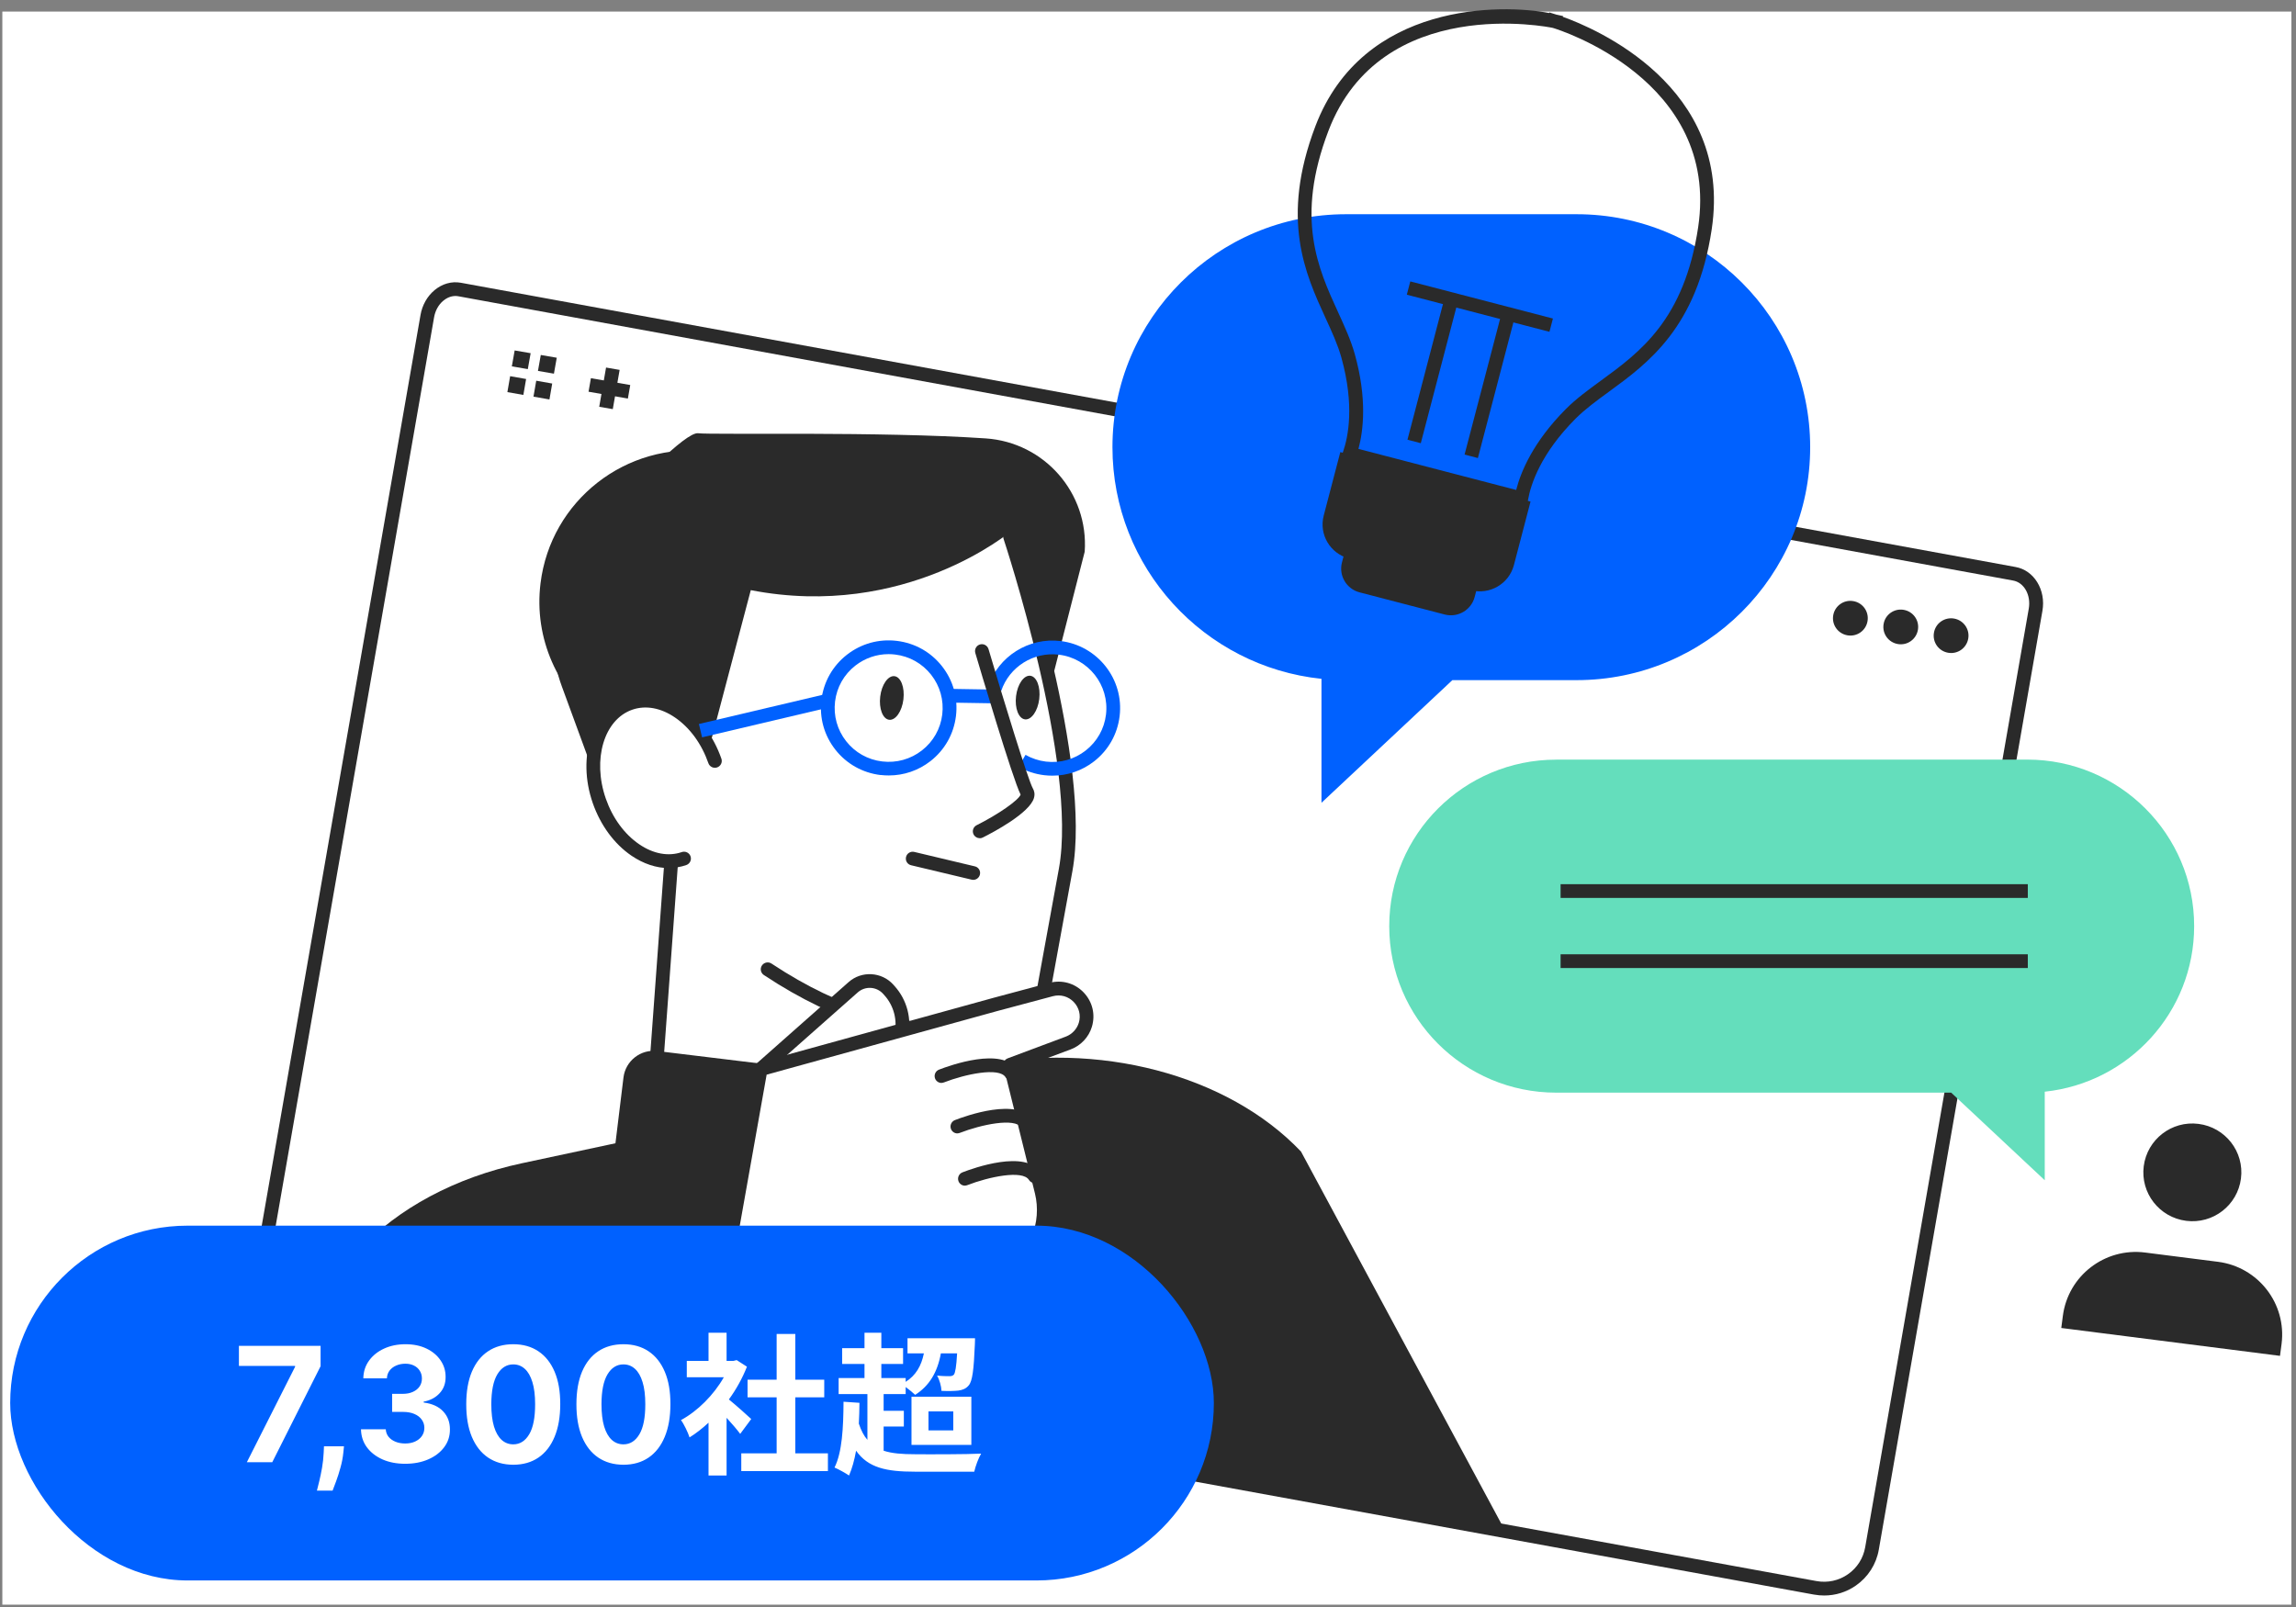 <svg width="330" height="231" viewBox="0 0 330 231" fill="none" xmlns="http://www.w3.org/2000/svg">
<rect x="0" y="0" width="330" height="231" fill="#808080" stroke="none"/>
<g clip-path="url(#clip0_5142_51450)">
<rect x="0.336" y="1.66" width="329.003" height="229.004" fill="white"/>
<path d="M49.996 189.741L51.54 179.753C57.19 173.684 65.463 169.252 74.983 167.219L140.245 153.274C157.73 149.543 176.463 154.448 186.992 165.532L216.362 220.1L49.996 189.741Z" fill="#2A2A2A"/>
<path d="M260.728 229.217L43.33 189.523C39.035 188.743 36.156 184.608 36.898 180.324L60.44 45.281C60.687 43.85 61.409 42.577 62.468 41.699C63.567 40.791 64.903 40.406 66.229 40.643L289.683 81.502C292.345 81.966 294.086 84.798 293.552 87.818L270.04 222.743C269.674 224.855 268.496 226.691 266.745 227.915C265.389 228.862 263.815 229.346 262.193 229.346C261.708 229.346 261.223 229.306 260.738 229.217H260.728ZM63.725 43.218C63.032 43.791 62.557 44.65 62.389 45.617L38.847 180.67C38.283 183.897 40.45 186.996 43.686 187.588L261.084 227.273C262.677 227.559 264.281 227.214 265.597 226.296C266.923 225.378 267.803 223.996 268.08 222.408L291.593 87.483C291.929 85.538 290.92 83.723 289.317 83.446L65.882 42.587C65.744 42.567 65.615 42.547 65.477 42.547C64.873 42.547 64.259 42.774 63.735 43.218H63.725Z" fill="#2A2A2A"/>
<path d="M277.963 90.95C277.726 92.311 278.636 93.595 280.002 93.831C281.368 94.068 282.654 93.16 282.891 91.798C283.129 90.446 282.219 89.153 280.853 88.916C279.487 88.68 278.191 89.588 277.963 90.95Z" fill="#2A2A2A"/>
<path d="M270.729 89.696C270.492 91.058 271.402 92.341 272.768 92.578C274.133 92.814 275.42 91.906 275.657 90.544C275.895 89.182 274.984 87.899 273.619 87.663C272.253 87.426 270.957 88.334 270.729 89.696Z" fill="#2A2A2A"/>
<path d="M263.487 88.442C263.249 89.804 264.16 91.087 265.525 91.324C266.891 91.561 268.187 90.653 268.415 89.29C268.652 87.928 267.742 86.645 266.376 86.409C265.011 86.172 263.724 87.08 263.487 88.442Z" fill="#2A2A2A"/>
<path d="M87.108 52.833L86.125 58.473L88.075 58.811L89.058 53.171L87.108 52.833Z" fill="#2A2A2A"/>
<path d="M84.929 54.364L84.59 56.309L90.244 57.29L90.584 55.345L84.929 54.364Z" fill="#2A2A2A"/>
<path d="M77.726 51.027L80.022 51.422L79.616 53.712L77.32 53.317L77.726 51.027Z" fill="#2A2A2A"/>
<path d="M77.072 54.727L79.367 55.131L78.972 57.421L76.676 57.016L77.072 54.727Z" fill="#2A2A2A"/>
<path d="M73.972 50.375L76.268 50.77L75.862 53.059L73.566 52.665L73.972 50.375Z" fill="#2A2A2A"/>
<path d="M73.322 54.074L75.617 54.479L75.222 56.769L72.926 56.364L73.322 54.074Z" fill="#2A2A2A"/>
<path d="M223.679 109.188H291.365C304.615 109.188 315.362 119.906 315.362 133.121C315.362 145.487 305.951 155.663 293.889 156.926V169.657L280.44 157.064H223.669C210.419 157.064 199.672 146.346 199.672 133.131C199.672 119.916 210.419 109.197 223.669 109.197L223.679 109.188Z" fill="#64DEBC"/>
<path d="M291.453 127.098H224.301V129.072H291.453V127.098Z" fill="#2A2A2A"/>
<path d="M291.453 137.176H224.301V139.15H291.453V137.176Z" fill="#2A2A2A"/>
<path d="M296.262 190.902C296.262 190.902 296.41 189.757 296.489 189.165C297.232 183.391 302.516 179.315 308.305 180.046C310.215 180.292 316.874 181.141 318.784 181.378C324.573 182.118 328.66 187.388 327.928 193.162C327.849 193.754 327.7 194.899 327.7 194.899L296.262 190.892V190.902Z" fill="#2A2A2A"/>
<path d="M308.116 167.633C307.622 171.482 310.353 174.996 314.212 175.489C318.072 175.983 321.594 173.259 322.089 169.41C322.584 165.561 319.853 162.047 315.993 161.554C312.134 161.06 308.611 163.784 308.116 167.633Z" fill="#2A2A2A"/>
<path d="M90.345 100.513C95.817 98.5 99.043 100.562 100.785 102.645C101.023 102.931 101.25 103.237 101.458 103.553C100.656 92.144 103.279 83.863 109.276 78.899C114.491 74.576 122.397 72.819 132.145 73.806C139.457 74.547 145.316 76.58 145.375 76.609C145.553 76.668 145.692 76.817 145.751 76.994C146.196 78.327 156.587 109.741 153.757 125.187C150.917 140.662 150.046 145.557 150.046 145.557C150.016 145.725 149.907 145.883 149.759 145.971C149.66 146.031 143.445 149.633 133.164 148.686L133.223 162.207C133.223 162.394 133.144 162.562 132.996 162.68C132.808 162.828 130.017 164.94 121.526 163.904C115.54 163.174 106.713 160.894 93.967 155.259C93.73 155.15 93.591 154.913 93.611 154.657L95.827 124.377C91.651 124.209 87.396 120.647 85.556 115.327C83.299 108.833 85.407 102.329 90.345 100.523V100.513Z" fill="white"/>
<path d="M101.961 64.896C107.186 65.528 111.758 67.965 115.122 71.489C100.427 73.719 88.334 85.829 86.395 101.738C86.306 102.439 86.246 103.14 86.207 103.831C80.21 99.311 76.707 91.829 77.687 83.855C79.141 71.933 90.017 63.445 101.971 64.896H101.961Z" fill="#2A2A2A"/>
<path d="M99.567 116.402L86.425 114.132L80.745 98.647C77.935 90.989 79.607 82.412 85.099 76.372C91.215 69.651 98.557 62.051 100.348 62.278C102.387 62.525 126.681 61.992 141.682 63.019C150.123 63.591 156.486 70.885 155.903 79.303L151.479 96.614L145.275 76.382C145.275 76.382 130.154 89.153 107.909 84.83L99.576 116.412L99.567 116.402Z" fill="#2A2A2A"/>
<path d="M126.552 111.409C123.97 111.093 121.664 109.8 120.061 107.757C118.458 105.714 117.745 103.168 118.062 100.592C118.379 98.016 119.675 95.717 121.723 94.118C123.772 92.519 126.315 91.808 128.908 92.124C131.49 92.44 133.796 93.733 135.399 95.776C137.002 97.819 137.715 100.365 137.398 102.931C137.081 105.507 135.785 107.807 133.737 109.406C132.005 110.758 129.917 111.468 127.75 111.468C127.354 111.468 126.958 111.448 126.552 111.399V111.409ZM122.94 95.677C121.308 96.95 120.269 98.786 120.021 100.839C119.774 102.892 120.338 104.915 121.614 106.543C122.891 108.172 124.732 109.208 126.79 109.455C128.848 109.702 130.877 109.139 132.51 107.866C134.142 106.593 135.181 104.757 135.429 102.704C135.676 100.651 135.112 98.628 133.836 97C132.559 95.371 130.718 94.335 128.66 94.088C128.343 94.049 128.027 94.029 127.71 94.029C125.988 94.029 124.326 94.601 122.94 95.677Z" fill="#0061FF"/>
<path d="M139.881 126.478C140.327 126.478 140.733 126.172 140.841 125.718C140.97 125.185 140.643 124.653 140.109 124.534L131.411 122.462C130.886 122.333 130.342 122.659 130.223 123.192C130.095 123.725 130.421 124.258 130.956 124.376L139.654 126.449C139.733 126.469 139.812 126.478 139.881 126.478Z" fill="#2A2A2A"/>
<path d="M98.318 123.422C93.727 125.011 88.274 121.29 86.127 115.122C83.98 108.954 85.969 102.667 90.55 101.078C95.142 99.489 100.594 103.21 102.742 109.378L98.318 123.422Z" fill="white"/>
<path d="M96.104 124.772C96.965 124.772 97.816 124.634 98.638 124.348C99.152 124.17 99.429 123.608 99.251 123.094C99.073 122.581 98.509 122.305 97.995 122.482C96.085 123.144 93.898 122.749 91.869 121.357C89.742 119.907 88.04 117.577 87.07 114.794C85.11 109.149 86.822 103.415 90.889 102.013C92.809 101.352 94.986 101.747 97.015 103.138C99.142 104.589 100.844 106.918 101.814 109.702C101.992 110.215 102.556 110.491 103.071 110.313C103.586 110.136 103.863 109.573 103.685 109.06C102.576 105.882 100.607 103.198 98.133 101.51C95.57 99.763 92.76 99.279 90.236 100.148C85.14 101.915 82.874 108.774 85.199 115.446C86.308 118.623 88.277 121.308 90.751 122.996C92.483 124.17 94.323 124.782 96.114 124.782L96.104 124.772Z" fill="#2A2A2A"/>
<path d="M136.813 99.026L136.781 101L143.579 101.11L143.611 99.136L136.813 99.026Z" fill="#0061FF"/>
<path d="M129.846 100.534C129.638 102.261 128.718 103.573 127.798 103.465C126.877 103.356 126.303 101.856 126.511 100.129C126.719 98.402 127.639 97.089 128.56 97.198C129.48 97.306 130.054 98.806 129.846 100.534Z" fill="#2A2A2A"/>
<path d="M149.37 100.475C149.162 102.202 148.241 103.515 147.321 103.406C146.401 103.298 145.827 101.797 146.035 100.07C146.243 98.343 147.163 97.031 148.083 97.139C149.003 97.248 149.577 98.748 149.37 100.475Z" fill="#2A2A2A"/>
<path d="M118.808 99.74L100.453 104.07L100.909 105.991L119.263 101.66L118.808 99.74Z" fill="#0061FF"/>
<path d="M136.605 149.325C144.759 149.325 149.598 146.503 149.955 146.286C150.202 146.138 150.37 145.891 150.42 145.614C150.42 145.614 151.29 140.709 154.131 125.244C156.98 109.7 146.56 78.197 146.115 76.854C145.947 76.341 145.383 76.055 144.868 76.233C144.354 76.4 144.067 76.963 144.245 77.476C144.354 77.802 154.952 109.828 152.191 124.879C149.846 137.67 148.846 143.246 148.569 144.785C146.075 146.029 131.519 152.197 110.886 138.508C110.431 138.203 109.818 138.331 109.511 138.785C109.204 139.239 109.333 139.851 109.788 140.157C120.604 147.332 129.777 149.315 136.615 149.315L136.605 149.325Z" fill="#2A2A2A"/>
<path d="M94.213 155.682C94.727 155.682 95.163 155.287 95.202 154.764L97.439 124.198C97.478 123.655 97.073 123.182 96.528 123.142C95.994 123.113 95.509 123.507 95.47 124.05L93.233 154.616C93.194 155.159 93.599 155.632 94.144 155.672C94.163 155.672 94.193 155.672 94.213 155.672V155.682Z" fill="#2A2A2A"/>
<path d="M132.615 163.183C133.16 163.183 133.605 162.739 133.605 162.196L133.546 148.26C133.546 147.718 133.1 147.273 132.556 147.273C132.012 147.273 131.566 147.718 131.566 148.26L131.626 162.196C131.626 162.739 132.071 163.183 132.615 163.183Z" fill="#2A2A2A"/>
<path d="M151.272 111.498C153.439 111.498 155.527 110.788 157.259 109.436C159.307 107.837 160.604 105.537 160.92 102.961C161.573 97.642 157.764 92.796 152.43 92.144C147.858 91.592 143.484 94.345 142.02 98.698L143.9 99.32C145.067 95.855 148.541 93.664 152.192 94.109C156.438 94.622 159.475 98.491 158.961 102.725C158.714 104.777 157.674 106.603 156.042 107.886C154.409 109.159 152.38 109.722 150.322 109.475C149.283 109.347 148.303 109.021 147.393 108.508L146.403 110.215C147.531 110.867 148.768 111.271 150.075 111.429C150.47 111.479 150.876 111.498 151.272 111.498Z" fill="#0061FF"/>
<path d="M140.812 120.497C140.96 120.497 141.109 120.467 141.257 120.389C142.821 119.609 147.956 116.875 148.6 114.733C148.788 114.112 148.629 113.638 148.461 113.352C147.768 112.157 144.176 100.423 142.078 93.307C141.92 92.784 141.376 92.488 140.851 92.636C140.327 92.794 140.03 93.337 140.178 93.859C140.733 95.735 145.532 111.94 146.69 114.22C146.393 115.029 143.503 117.053 140.366 118.622C139.881 118.869 139.684 119.461 139.931 119.944C140.109 120.29 140.455 120.487 140.812 120.487V120.497Z" fill="#2A2A2A"/>
<path d="M90.826 181.032L130.236 185.817C132.634 186.108 134.815 184.405 135.107 182.013L137.705 160.724C137.997 158.333 136.289 156.158 133.892 155.867L94.481 151.083C92.083 150.791 89.903 152.494 89.611 154.886L87.012 176.175C86.721 178.566 88.428 180.741 90.826 181.032Z" fill="#2A2A2A"/>
<path d="M109.312 153.696L122.632 141.912C124.097 140.609 126.343 140.737 127.659 142.188L127.827 142.376C129.43 144.152 130.074 146.59 129.529 148.919L128.52 153.252L109.332 153.696H109.312Z" fill="white"/>
<path d="M109.314 154.682C109.552 154.682 109.779 154.603 109.967 154.435L123.287 142.651C124.346 141.714 125.968 141.802 126.918 142.849L127.087 143.036C128.482 144.566 129.026 146.688 128.551 148.701L127.542 153.034C127.413 153.567 127.75 154.1 128.284 154.218C128.818 154.346 129.353 154.011 129.472 153.478L130.481 149.145C131.094 146.5 130.382 143.727 128.551 141.714L128.383 141.526C126.711 139.681 123.831 139.523 121.971 141.171L108.651 152.955C108.245 153.32 108.206 153.942 108.572 154.346C108.77 154.564 109.037 154.682 109.314 154.682Z" fill="#2A2A2A"/>
<path d="M100.943 200.71L109.305 153.702L143.02 144.395L151.055 142.244C154.123 141.424 156.894 144.287 155.973 147.316C155.607 148.52 154.697 149.488 153.519 149.922L145.157 153.051L149.68 171.309C150.244 173.579 150.056 175.967 149.155 178.129L147.077 183.093C145.86 186.005 143.436 188.255 140.437 189.252L131.175 192.331L133.777 206.878L100.934 200.7L100.943 200.71Z" fill="white"/>
<path d="M133.789 207.873C133.848 207.873 133.907 207.873 133.967 207.853C134.501 207.754 134.867 207.241 134.768 206.708L132.324 193L140.775 190.187C144.05 189.101 146.692 186.653 148.019 183.466L150.097 178.501C151.076 176.162 151.274 173.527 150.671 171.07L146.356 153.66L153.887 150.847C155.341 150.304 156.489 149.091 156.935 147.6C157.469 145.834 157.024 143.978 155.737 142.646C154.451 141.313 152.61 140.81 150.819 141.284L142.784 143.435L109.059 152.742C108.693 152.841 108.416 153.147 108.347 153.522L99.985 200.53C99.886 201.063 100.252 201.576 100.786 201.675C101.331 201.773 101.835 201.408 101.934 200.875L110.187 154.479L143.308 145.34L151.334 143.198C152.422 142.912 153.54 143.218 154.322 144.028C155.104 144.837 155.381 145.962 155.054 147.028C154.777 147.926 154.085 148.666 153.204 149.002L144.842 152.13C144.367 152.308 144.11 152.801 144.228 153.295L148.751 171.553C149.255 173.606 149.087 175.807 148.276 177.761L146.198 182.725C145.089 185.38 142.883 187.423 140.151 188.331L130.889 191.411C130.424 191.568 130.147 192.042 130.226 192.516L132.819 207.063C132.908 207.537 133.323 207.873 133.789 207.873Z" fill="#2A2A2A"/>
<path d="M134.776 191.891C134.905 191.891 135.034 191.861 135.162 191.812C135.667 191.604 135.904 191.022 135.687 190.519C135.063 189.048 135.034 187.706 135.588 186.433C136.924 183.393 141.159 181.824 141.209 181.814C141.723 181.626 141.99 181.064 141.802 180.551C141.614 180.037 141.05 179.771 140.536 179.958C140.328 180.037 135.459 181.814 133.777 185.643C132.995 187.42 133.025 189.315 133.856 191.289C134.014 191.664 134.381 191.891 134.766 191.891H134.776Z" fill="#2A2A2A"/>
<path d="M138.686 170.426C138.805 170.426 138.924 170.406 139.043 170.357C142.061 169.182 146.959 168.126 147.889 169.607C148.176 170.071 148.79 170.209 149.255 169.923C149.72 169.636 149.859 169.025 149.572 168.561C147.454 165.175 139.834 167.939 138.33 168.521C137.825 168.719 137.568 169.291 137.766 169.804C137.915 170.189 138.291 170.436 138.686 170.436V170.426Z" fill="#2A2A2A"/>
<path d="M137.604 162.914C137.723 162.914 137.842 162.895 137.961 162.845C140.979 161.671 145.877 160.615 146.807 162.095C147.094 162.559 147.708 162.697 148.173 162.411C148.638 162.125 148.777 161.513 148.49 161.049C146.372 157.664 138.752 160.427 137.248 161.009C136.743 161.207 136.486 161.779 136.684 162.292C136.832 162.677 137.209 162.924 137.604 162.924V162.914Z" fill="#2A2A2A"/>
<path d="M135.319 155.66C135.438 155.66 135.557 155.641 135.675 155.591C138.694 154.417 143.592 153.361 144.522 154.841C144.809 155.305 145.423 155.443 145.888 155.157C146.353 154.871 146.491 154.259 146.204 153.795C144.087 150.41 136.467 153.173 134.963 153.756C134.458 153.953 134.201 154.525 134.399 155.039C134.547 155.423 134.923 155.67 135.319 155.67V155.66Z" fill="#2A2A2A"/>
<path d="M226.597 30.793H193.467C174.922 30.793 159.891 45.785 159.891 64.28C159.891 81.581 173.052 95.823 189.934 97.579V115.394L208.746 97.767H226.597C245.142 97.767 260.173 82.775 260.173 64.28C260.173 45.785 245.142 30.793 226.597 30.793Z" fill="#0061FF"/>
<path d="M192.705 65.898L193.051 64.891C193.774 62.799 194.704 58.259 192.794 51.4C192.279 49.554 191.428 47.689 190.518 45.715C187.609 39.369 183.987 31.473 189.063 18.13C195.901 0.177 215.97 0.572 222.659 1.875L222.689 1.786L223.698 2.102L224.648 2.309L224.628 2.418C229.121 4.017 249.1 12.366 246.023 32.954C243.915 47.067 236.889 52.189 231.239 56.315C229.477 57.598 227.825 58.812 226.469 60.164C221.432 65.217 220.017 69.628 219.631 71.809L219.443 72.856L192.715 65.898H192.705ZM223.114 3.997C222.867 3.938 198.484 -1.046 190.924 18.831C186.144 31.394 189.43 38.569 192.329 44.896C193.269 46.949 194.15 48.883 194.714 50.877C196.515 57.311 195.951 61.92 195.248 64.526L217.919 70.428C218.582 67.812 220.353 63.519 225.074 58.782C226.538 57.311 228.26 56.058 230.081 54.726C235.712 50.62 242.084 45.962 244.073 32.667C247.24 11.438 223.837 4.204 223.263 4.036L223.134 3.997H223.114Z" fill="#2A2A2A"/>
<path d="M211.41 84.837L193.869 80.27C191.169 79.567 189.549 76.81 190.254 74.117L192.643 64.987L219.979 72.104L217.59 81.234C216.885 83.927 214.12 85.542 211.42 84.84L211.41 84.837Z" fill="#2A2A2A"/>
<path d="M207.65 88.335L195.404 85.147C193.518 84.656 192.385 82.729 192.878 80.848L194.545 74.478L213.618 79.444L211.951 85.814C211.458 87.695 209.527 88.824 207.64 88.333L207.65 88.335Z" fill="#2A2A2A"/>
<path d="M215.851 44.898L210.5 65.344L212.415 65.842L217.766 45.397L215.851 44.898Z" fill="#2A2A2A"/>
<path d="M207.644 42.762L202.293 63.207L204.208 63.706L209.559 43.26L207.644 42.762Z" fill="#2A2A2A"/>
<path d="M202.699 40.453L202.199 42.363L222.7 47.697L223.199 45.787L202.699 40.453Z" fill="#2A2A2A"/>
<rect x="1.465" y="176.184" width="173" height="51" rx="25.5" fill="#0061FF"/>
<path d="M35.482 210.184L42.416 196.462V196.348H34.339V193.456H46.076V196.388L39.133 210.184H35.482ZM49.439 207.897L49.349 208.795C49.278 209.514 49.142 210.23 48.94 210.943C48.744 211.662 48.538 212.313 48.32 212.895C48.107 213.478 47.936 213.935 47.805 214.267H45.551C45.633 213.946 45.744 213.497 45.886 212.92C46.027 212.348 46.161 211.705 46.286 210.992C46.411 210.279 46.49 209.552 46.523 208.811L46.564 207.897H49.439ZM58.231 210.412C57.011 210.412 55.925 210.203 54.972 209.783C54.025 209.359 53.276 208.776 52.726 208.036C52.182 207.29 51.901 206.429 51.885 205.455H55.446C55.468 205.863 55.601 206.222 55.846 206.533C56.097 206.838 56.429 207.074 56.843 207.243C57.256 207.412 57.722 207.496 58.239 207.496C58.778 207.496 59.255 207.401 59.669 207.211C60.082 207.02 60.406 206.756 60.641 206.418C60.875 206.081 60.992 205.691 60.992 205.25C60.992 204.804 60.867 204.409 60.616 204.066C60.371 203.718 60.017 203.445 59.554 203.249C59.097 203.053 58.552 202.955 57.921 202.955H56.361V200.358H57.921C58.454 200.358 58.925 200.265 59.334 200.08C59.748 199.895 60.069 199.639 60.297 199.312C60.526 198.98 60.641 198.594 60.641 198.153C60.641 197.733 60.54 197.366 60.338 197.05C60.142 196.729 59.865 196.478 59.505 196.299C59.151 196.119 58.737 196.029 58.264 196.029C57.785 196.029 57.346 196.116 56.949 196.29C56.551 196.459 56.233 196.702 55.993 197.017C55.754 197.333 55.626 197.703 55.609 198.128H52.22C52.236 197.164 52.511 196.315 53.045 195.58C53.578 194.845 54.297 194.27 55.201 193.857C56.11 193.437 57.137 193.228 58.28 193.228C59.434 193.228 60.444 193.437 61.31 193.857C62.176 194.276 62.849 194.842 63.328 195.555C63.812 196.263 64.052 197.058 64.046 197.94C64.052 198.877 63.761 199.658 63.172 200.284C62.59 200.911 61.83 201.308 60.894 201.477V201.608C62.124 201.766 63.061 202.193 63.703 202.89C64.351 203.581 64.673 204.447 64.667 205.487C64.673 206.44 64.398 207.287 63.842 208.027C63.292 208.768 62.533 209.35 61.563 209.775C60.594 210.2 59.483 210.412 58.231 210.412ZM73.768 210.551C72.363 210.546 71.154 210.2 70.141 209.514C69.134 208.828 68.358 207.834 67.814 206.533C67.275 205.231 67.008 203.666 67.013 201.836C67.013 200.012 67.283 198.458 67.822 197.173C68.366 195.888 69.142 194.91 70.15 194.24C71.162 193.565 72.368 193.228 73.768 193.228C75.167 193.228 76.371 193.565 77.378 194.24C78.391 194.916 79.169 195.896 79.714 197.181C80.258 198.46 80.528 200.012 80.523 201.836C80.523 203.671 80.25 205.239 79.706 206.541C79.167 207.842 78.394 208.836 77.386 209.522C76.379 210.208 75.173 210.551 73.768 210.551ZM73.768 207.619C74.726 207.619 75.491 207.137 76.063 206.173C76.635 205.21 76.918 203.764 76.912 201.836C76.912 200.568 76.782 199.511 76.52 198.667C76.264 197.823 75.9 197.189 75.426 196.764C74.958 196.339 74.405 196.127 73.768 196.127C72.815 196.127 72.053 196.604 71.481 197.556C70.909 198.509 70.621 199.936 70.615 201.836C70.615 203.121 70.743 204.194 70.999 205.054C71.26 205.909 71.628 206.552 72.102 206.982C72.576 207.407 73.131 207.619 73.768 207.619ZM89.603 210.551C88.198 210.546 86.989 210.2 85.977 209.514C84.969 208.828 84.193 207.834 83.649 206.533C83.11 205.231 82.843 203.666 82.848 201.836C82.848 200.012 83.118 198.458 83.657 197.173C84.201 195.888 84.977 194.91 85.985 194.24C86.997 193.565 88.204 193.228 89.603 193.228C91.002 193.228 92.206 193.565 93.213 194.24C94.226 194.916 95.004 195.896 95.549 197.181C96.093 198.46 96.363 200.012 96.358 201.836C96.358 203.671 96.085 205.239 95.541 206.541C95.002 207.842 94.228 208.836 93.221 209.522C92.214 210.208 91.008 210.551 89.603 210.551ZM89.603 207.619C90.561 207.619 91.326 207.137 91.898 206.173C92.47 205.21 92.753 203.764 92.747 201.836C92.747 200.568 92.617 199.511 92.355 198.667C92.1 197.823 91.735 197.189 91.261 196.764C90.793 196.339 90.24 196.127 89.603 196.127C88.65 196.127 87.888 196.604 87.316 197.556C86.744 198.509 86.456 199.936 86.45 201.836C86.45 203.121 86.578 204.194 86.834 205.054C87.095 205.909 87.463 206.552 87.937 206.982C88.41 207.407 88.966 207.619 89.603 207.619ZM107.973 203.98L106.389 206.114C105.927 205.498 105.179 204.618 104.431 203.804V212.098H101.835V204.508C100.955 205.322 100.031 206.048 99.107 206.62C98.887 205.916 98.271 204.64 97.875 204.134C100.273 202.836 102.583 200.526 104.035 197.974H98.711V195.62H101.835V191.572H104.431V195.62H105.421L105.883 195.51L107.357 196.456C106.697 198.128 105.817 199.712 104.761 201.164C105.817 202.022 107.511 203.54 107.973 203.98ZM114.309 208.908H118.995V211.46H106.543V208.908H111.625V200.856H107.445V198.326H111.625V191.748H114.309V198.326H118.467V200.856H114.309V208.908ZM127.003 205.058V208.534C128.191 208.93 129.687 209.04 131.491 209.04C133.163 209.062 139.037 209.062 141.017 208.952C140.643 209.568 140.203 210.756 140.027 211.548H131.491C127.399 211.548 124.781 210.998 123.043 208.534C122.801 209.898 122.471 211.086 122.031 212.098C121.591 211.79 120.491 211.174 119.941 210.954C121.041 208.776 121.217 205.234 121.239 201.494L123.527 201.648C123.527 202.66 123.483 203.672 123.439 204.64C123.769 205.63 124.165 206.4 124.671 206.972V200.394H120.535V198.084H124.253V196.06H121.041V193.794H124.253V191.572H126.673V193.794H129.797V196.06H126.673V198.084H130.171V198.634C131.623 197.71 132.415 196.368 132.789 194.542H130.435V192.364H140.137C140.137 192.364 140.137 192.958 140.115 193.266C139.961 196.918 139.763 198.524 139.235 199.14C138.839 199.624 138.355 199.8 137.761 199.888C137.211 199.954 136.309 199.976 135.319 199.932C135.297 199.272 135.033 198.326 134.681 197.732C135.451 197.82 136.133 197.82 136.463 197.82C136.727 197.82 136.925 197.776 137.101 197.6C137.299 197.314 137.453 196.5 137.563 194.542H135.231C134.725 197.314 133.537 199.228 131.535 200.504C131.249 200.218 130.677 199.756 130.171 199.382V200.394H127.003V202.792H129.907V205.058H127.003ZM133.449 202.88V205.608H137.013V202.88H133.449ZM131.007 207.698V200.768H139.609V207.698H131.007Z" fill="white"/>
</g>
<defs>
<clipPath id="clip0_5142_51450">
<rect width="330" height="230" fill="white" transform="translate(0 0.668)"/>
</clipPath>
</defs>
</svg>
